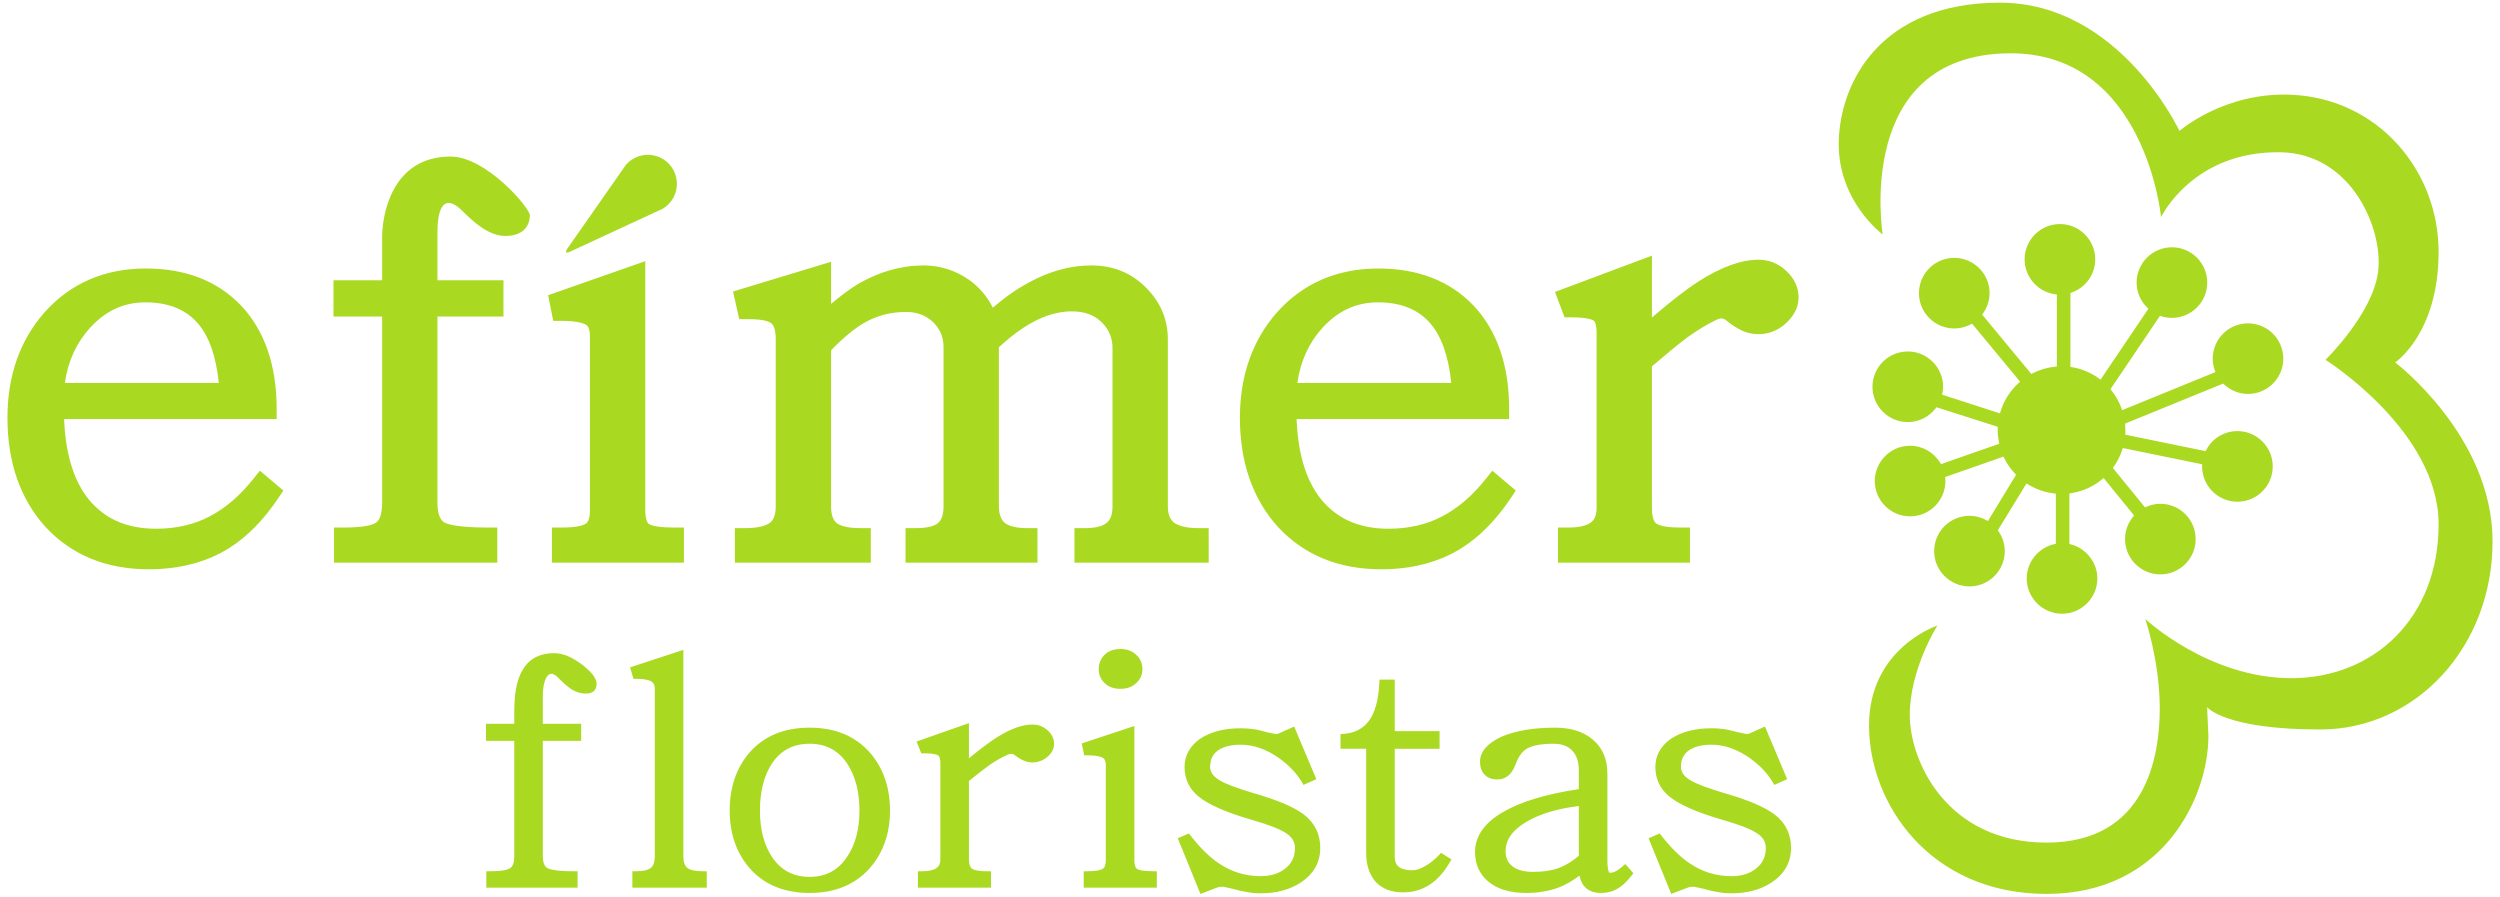 <?xml version="1.0" encoding="utf-8"?>
<!-- Generator: Adobe Illustrator 16.0.0, SVG Export Plug-In . SVG Version: 6.00 Build 0)  -->
<!DOCTYPE svg PUBLIC "-//W3C//DTD SVG 1.1//EN" "http://www.w3.org/Graphics/SVG/1.1/DTD/svg11.dtd">
<svg version="1.1" id="Capa_1" xmlns="http://www.w3.org/2000/svg" xmlns:xlink="http://www.w3.org/1999/xlink" x="0px" y="0px"
	 width="544.252px" height="195.187px" viewBox="0 0 544.252 195.187" enable-background="new 0 0 544.252 195.187"
	 xml:space="preserve">
<path fill="#AAD922" d="M243.952,141.29c1.436,0,2.611,0.455,3.494,1.346c0.83,0.777,1.264,1.814,1.264,3.053
	c0,1.154-0.43,2.148-1.285,2.953c-0.869,0.867-2.047,1.318-3.473,1.318c-1.535,0-2.74-0.459-3.582-1.363
	c-0.775-0.783-1.174-1.768-1.174-2.908c0-1.227,0.398-2.254,1.193-3.053C241.206,141.751,242.411,141.29,243.952,141.29z
	 M247.532,189.165c-0.477-0.32-0.574-1.195-0.574-1.875v-29.238l-11.459,3.793l0.527,2.59h0.764c2.096,0,3.014,0.338,3.379,0.594
	c0.141,0.109,0.564,0.443,0.564,1.518v20.744c0,0.963-0.223,1.584-0.689,1.859c-0.377,0.236-1.234,0.52-3.178,0.52h-0.939v3.574
	h15.914v-3.574h-0.938C248.618,189.669,247.813,189.354,247.532,189.165z M120.675,142.198c-7.188,0-8.717,6.188-8.717,12.625v2.75
	H105.8v3.711h6.158v25.133c0,1.338-0.308,2.211-0.934,2.611c-0.357,0.24-1.377,0.641-4.217,0.641h-0.934v3.574h19.869v-3.574h-0.936
	c-3.613,0-5.061-0.373-5.616-0.672c-0.253-0.146-1.015-0.59-1.015-2.58v-25.133h8.346v-3.711h-8.346v-6.312
	c0-2.566,0.943-6.117,3.225-3.836s3.772,3.568,6.146,3.568c1.772,0,2.339-0.992,2.339-2.129c0-0.791-0.601-1.828-1.342-2.578
	C126.828,144.554,123.718,142.198,120.675,142.198z M189.493,163.979c2.828,3.303,4.262,7.506,4.262,12.494
	c0,4.896-1.434,9.057-4.256,12.354c-3.195,3.699-7.646,5.574-13.23,5.574c-5.629,0-10.086-1.877-13.231-5.576
	c-2.777-3.299-4.185-7.455-4.185-12.352c0-4.988,1.407-9.188,4.182-12.484c3.148-3.701,7.599-5.578,13.234-5.578
	C181.854,158.411,186.304,160.284,189.493,163.979z M187.104,176.474c0-4.129-0.903-7.58-2.68-10.256
	c-1.96-2.893-4.628-4.301-8.161-4.301c-3.564,0-6.256,1.408-8.223,4.309c-1.721,2.654-2.6,6.107-2.6,10.248
	c0,4.051,0.876,7.432,2.605,10.051c1.961,2.939,4.652,4.371,8.217,4.371c3.531,0,6.201-1.432,8.161-4.373
	C186.202,183.894,187.104,180.515,187.104,176.474z M149.58,188.905c-0.542-0.471-0.812-1.307-0.812-2.486v-44.943l-11.603,3.816
	l0.742,2.496h0.696c1.985,0,2.88,0.338,3.288,0.627c0.282,0.195,0.658,0.576,0.658,1.623v36.381c0,1.18-0.271,2.016-0.817,2.49
	c-0.561,0.498-1.641,0.76-3.129,0.76h-0.934v3.574h16.194v-3.574h-0.941C151.337,189.669,150.176,189.401,149.58,188.905z
	 M224.804,157.731c-2.168,0-4.615,0.85-7.471,2.602c-1.545,0.941-3.633,2.488-6.396,4.736v-7.65l-11.396,4.016l1.023,2.559h0.635
	c2.151,0,2.852,0.338,3.064,0.49c0.286,0.201,0.452,0.818,0.452,1.689v20.854c0,1.268-0.523,1.748-0.923,2.006
	c-0.639,0.424-1.656,0.637-3.017,0.637h-0.941v3.574h15.911v-3.574h-0.935c-2.178,0-2.963-0.367-3.238-0.588
	c-0.525-0.424-0.637-1.352-0.637-2.055v-17.01c2.087-1.684,3.654-2.893,4.644-3.586c1.267-0.852,2.478-1.541,3.626-2.064
	c0.336-0.168,0.634-0.254,0.892-0.254c0.11,0,0.209,0.016,0.454,0.078c0.007,0,0.239,0.045,0.88,0.588
	c0.521,0.342,0.946,0.582,1.222,0.711c1.672,0.867,3.859,0.602,5.371-0.723c0.962-0.844,1.451-1.799,1.451-2.834
	c0-1.123-0.486-2.119-1.443-2.967C227.101,158.147,226.017,157.731,224.804,157.731z M386.36,177.333
	c-2.145-1.631-5.715-3.152-10.908-4.652c-3.635-1.078-6.107-2.006-7.365-2.766c-1.447-0.836-2.148-1.809-2.148-2.969
	c0-1.557,0.547-2.717,1.658-3.541c1.199-0.852,2.871-1.283,4.977-1.283c2.85,0,5.705,1.014,8.488,3.004
	c2.105,1.551,3.713,3.244,4.779,5.037l0.426,0.713l2.801-1.246l-4.83-11.457l-3.533,1.574c-0.154,0.064-0.35,0.07-0.73,0.008
	c-0.307-0.043-0.82-0.15-1.504-0.311c-1.008-0.27-1.83-0.473-2.496-0.613c-1.107-0.186-2.254-0.281-3.4-0.281
	c-3.578,0-6.537,0.768-8.822,2.291c-2.244,1.59-3.379,3.65-3.379,6.125c0,2.621,1.02,4.781,3.027,6.416
	c2.156,1.779,5.92,3.439,11.518,5.074c3.658,1.031,6.232,2.037,7.65,2.99c1.244,0.834,1.85,1.859,1.85,3.133
	c0,1.887-0.672,3.342-2.064,4.455c-1.395,1.152-3.17,1.709-5.416,1.709c-3.371,0-6.473-0.969-9.236-2.891
	c-1.885-1.266-3.885-3.23-5.943-5.844l-0.445-0.568l-2.42,1.055l4.934,12.111l3.791-1.441c0.389-0.131,0.975-0.139,1.275-0.104
	c0.42,0.088,1.117,0.24,2.045,0.445c1.051,0.316,1.955,0.527,2.621,0.617c1.096,0.234,2.232,0.354,3.379,0.354
	c3.422,0,6.357-0.791,8.721-2.346c2.824-1.855,4.256-4.396,4.256-7.553C389.913,181.593,388.722,179.155,386.36,177.333z
	 M353.827,188.099l1.77,2.027l-0.494,0.611c-0.949,1.174-1.834,2.023-2.637,2.523c-1.119,0.752-2.439,1.141-3.9,1.141
	c-1.854,0-3.195-0.641-3.994-1.902c-0.332-0.52-0.564-1.141-0.703-1.873c-1.342,0.99-2.684,1.783-3.992,2.363
	c-2.248,0.939-4.793,1.412-7.586,1.412c-3.604,0-6.426-0.861-8.379-2.561c-1.855-1.596-2.795-3.734-2.795-6.355
	c0-3.439,2.057-6.371,6.119-8.713c3.799-2.225,9.342-3.9,16.48-4.98v-4.037c0-1.869-0.463-3.307-1.373-4.273
	c-0.967-1.057-2.316-1.564-4.131-1.564c-2.561,0-4.48,0.342-5.709,1.014c-1.059,0.586-1.893,1.693-2.471,3.283
	c-0.371,0.949-0.781,1.688-1.23,2.211c-0.768,0.844-1.715,1.258-2.836,1.258c-1.217,0-2.166-0.373-2.816-1.109
	c-0.621-0.639-0.947-1.574-0.947-2.748c0-2.154,1.564-3.98,4.648-5.43c3.053-1.32,6.992-1.984,11.734-1.984
	c3.371,0,6.1,0.855,8.107,2.545c2.148,1.762,3.242,4.281,3.242,7.484v18.855c0,1.01,0.082,1.785,0.242,2.307
	c0.086,0.33,0.172,0.396,0.172,0.396c0.486,0.012,0.816-0.055,1.119-0.184c0.516-0.227,1.08-0.602,1.652-1.102L353.827,188.099z
	 M343.716,175.478c-4.512,0.525-8.27,1.633-11.184,3.301c-3.207,1.832-4.764,3.984-4.764,6.576c0,1.322,0.451,2.354,1.373,3.148
	c1.031,0.859,2.568,1.301,4.547,1.301c2.365,0,4.342-0.312,5.875-0.928c1.316-0.5,2.705-1.359,4.152-2.561V175.478z
	 M283.868,177.333c-2.146-1.629-5.717-3.15-10.908-4.652c-3.635-1.076-6.109-2.006-7.365-2.766
	c-1.449-0.836-2.148-1.807-2.148-2.969c0-1.559,0.547-2.719,1.652-3.541c1.203-0.852,2.879-1.283,4.979-1.283
	c2.85,0,5.709,1.014,8.492,3.002c2.107,1.555,3.711,3.248,4.775,5.039l0.426,0.713l2.801-1.246l-4.832-11.457l-3.533,1.574
	c-0.154,0.064-0.348,0.07-0.725,0.008c-0.312-0.043-0.824-0.15-1.506-0.311c-1.01-0.27-1.828-0.473-2.494-0.613
	c-1.113-0.186-2.256-0.281-3.404-0.281c-3.578,0-6.539,0.768-8.826,2.291c-2.236,1.59-3.373,3.652-3.373,6.125
	c0,2.623,1.02,4.783,3.029,6.416c2.158,1.779,5.918,3.439,11.518,5.074c3.656,1.031,6.23,2.037,7.648,2.99
	c1.244,0.834,1.846,1.859,1.846,3.133c0,1.887-0.67,3.342-2.062,4.457c-1.375,1.133-3.199,1.707-5.416,1.707
	c-3.369,0-6.473-0.969-9.238-2.891c-1.885-1.27-3.885-3.234-5.941-5.844l-0.445-0.568l-2.418,1.055l4.934,12.111l3.789-1.439
	c0.391-0.131,0.967-0.139,1.275-0.105c0.418,0.088,1.113,0.24,2.047,0.445c1.053,0.316,1.961,0.529,2.621,0.617
	c1.096,0.234,2.232,0.354,3.377,0.354c3.422,0,6.359-0.791,8.725-2.346c2.822-1.855,4.254-4.396,4.254-7.553
	C287.419,181.593,286.228,179.155,283.868,177.333z M313.204,186.218c-0.975,1.002-1.947,1.775-2.924,2.316
	c-1.021,0.617-1.973,0.93-2.838,0.93c-1.33,0-2.318-0.262-2.938-0.775c-0.586-0.482-0.869-1.182-0.869-2.137v-23.545h9.76v-3.846
	h-9.76v-11.213h-3.324l-0.043,0.893c-0.178,3.633-0.951,6.377-2.305,8.152c-1.26,1.652-2.986,2.551-5.279,2.752l-0.855,0.072v3.189
	h5.588v22.619c0,2.811,0.764,5.018,2.279,6.576c1.418,1.369,3.328,2.061,5.686,2.061h0.223c1.955,0,3.787-0.518,5.453-1.541
	c1.721-1.094,3.223-2.725,4.473-4.846l0.465-0.785l-2.266-1.418L313.204,186.218z M521.438,78.904c0,0,9.449-6.301,9.449-24.055
	c0-17.756-13.195-33.391-32.076-34.225c-14.602-0.645-24.338,7.877-24.338,7.877S461.444,0.581,435.38,0.581
	c-26.057,0-34.855,17.456-35.084,30.356s9.562,20.1,9.562,20.1s-6.334-39,27.381-39.434c29.795-0.381,33.225,35.662,33.225,35.662
	s6.928-14.465,26.045-14.115c15.535,0.285,22.354,16.83,21.207,25.994c-1.145,9.164-11.453,19.188-11.453,19.188
	s24.625,15.466,24.625,35.8c0,20.332-14.039,33.506-32.076,33.506c-18.041,0-31.787-12.887-31.787-12.887s3.152,9.164,3.152,19.473
	c0,10.311-2.867,29.211-24.631,29.211c-21.766,0-29.785-17.752-29.785-27.777c0-10.023,6.014-19.475,6.014-19.475
	s-14.889,4.869-14.889,21.766s13.172,36.656,38.66,36.656c25.49,0,35.225-21.191,35.225-34.365l-0.283-6.301
	c0,0,3.723,4.869,24.627,4.869c20.908,0,37.516-18.041,37.516-40.953C542.63,94.94,521.438,78.904,521.438,78.904z M423.011,84.202
	c0-4.237-3.447-7.685-7.686-7.685s-7.686,3.447-7.686,7.685c0,4.238,3.447,7.686,7.686,7.686c2.404,0,4.621-1.102,6.092-3.023
	l0.154-0.207l13.352,4.258l-0.012,0.279c-0.004,0.148-0.006,0.297-0.006,0.445c0,0.861,0.09,1.752,0.268,2.652l0.062,0.316
	l-12.676,4.43l-0.158-0.258c-1.389-2.309-3.908-3.74-6.57-3.74c-4.236,0-7.688,3.447-7.688,7.686c0,4.236,3.451,7.684,7.688,7.684
	s7.684-3.447,7.684-7.684c0-0.193-0.01-0.387-0.029-0.59l-0.029-0.289l12.709-4.438l0.143,0.297c0.611,1.26,1.422,2.422,2.402,3.457
	l0.193,0.205l-6.135,10.062l-0.312-0.174c-1.131-0.631-2.41-0.965-3.703-0.965c-4.24,0-7.689,3.449-7.689,7.688
	s3.449,7.686,7.689,7.686c4.238,0,7.688-3.447,7.688-7.686c0-1.539-0.477-3.037-1.381-4.336l-0.137-0.197l6.248-10.203l0.32,0.197
	c1.746,1.086,3.674,1.756,5.736,1.99l0.328,0.039v10.918l-0.293,0.062c-3.5,0.76-6.047,3.904-6.047,7.473
	c0,4.238,3.449,7.688,7.691,7.688c4.24,0,7.689-3.449,7.689-7.688c0-3.445-2.445-6.566-5.809-7.424l-0.281-0.07v-11.002l0.314-0.047
	c2.518-0.371,4.883-1.432,6.852-3.066l0.289-0.24l6.637,8.154l-0.197,0.234c-1.16,1.391-1.779,3.082-1.779,4.898
	c0,4.238,3.449,7.686,7.689,7.686s7.684-3.447,7.684-7.686c0-4.236-3.443-7.684-7.684-7.684c-1.047,0-2.084,0.229-3.074,0.676
	l-0.26,0.117l-7.002-8.592l0.162-0.229c0.826-1.164,1.461-2.439,1.891-3.789l0.1-0.316l0.328,0.064l16.967,3.471l-0.023,0.463
	c0,4.236,3.447,7.686,7.688,7.686c4.238,0,7.688-3.449,7.688-7.686c0-4.238-3.449-7.689-7.688-7.689
	c-2.859,0-5.465,1.576-6.795,4.117l-0.129,0.246l-0.275-0.055l-17.227-3.527l0.02-0.318c0.012-0.225,0.018-0.447,0.018-0.676
	c0-0.357-0.018-0.729-0.059-1.137l-0.023-0.275l21.363-8.721l0.174,0.162c1.439,1.352,3.297,2.096,5.234,2.096
	c4.234,0,7.684-3.446,7.684-7.685c0-4.236-3.449-7.684-7.684-7.684c-4.238,0-7.684,3.447-7.684,7.684c0,0.873,0.16,1.742,0.473,2.59
	l0.123,0.336l-20.305,8.288l-0.131-0.361c-0.523-1.445-1.279-2.787-2.248-3.988l-0.17-0.213l10.783-15.978l0.264,0.086
	c0.752,0.242,1.541,0.367,2.336,0.367c4.234,0,7.684-3.447,7.684-7.686s-3.449-7.684-7.684-7.684c-4.24,0-7.689,3.445-7.689,7.684
	c0,2.072,0.832,4.018,2.342,5.477l0.223,0.217L457.29,82.648l-0.307-0.227c-1.779-1.301-3.775-2.139-5.934-2.494l-0.312-0.051
	V63.775l0.248-0.086c3.082-1.074,5.15-3.977,5.15-7.227c0-4.238-3.449-7.688-7.689-7.688c-4.236,0-7.684,3.449-7.684,7.688
	c0,3.844,2.877,7.113,6.699,7.607l0.322,0.043v15.682l-0.334,0.031c-1.736,0.168-3.404,0.656-4.961,1.453l-0.266,0.133
	l-10.705-12.926l0.166-0.23c0.947-1.32,1.449-2.852,1.449-4.434c0-4.238-3.449-7.686-7.684-7.686c-4.24,0-7.689,3.447-7.689,7.686
	c0,4.236,3.449,7.684,7.689,7.684c1.256,0,2.502-0.311,3.609-0.9l0.266-0.143l10.455,12.626l-0.266,0.236
	c-1.887,1.705-3.275,3.887-4.01,6.309l-0.109,0.361l-12.604-4.08l0.068-0.324C422.964,85.11,423.011,84.657,423.011,84.202z
	 M61.071,106.269l0.618,0.521l-0.452,0.672l-0.654,0.979c-3.178,4.752-6.774,8.408-10.682,10.869
	c-4.879,3.066-10.783,4.625-17.537,4.625c-9.195-0.004-16.729-3.078-22.4-9.152c-5.535-6.096-8.342-14.115-8.342-23.826
	c0-9.147,2.715-16.87,8.07-22.958c5.67-6.334,13.091-9.547,22.068-9.547c8.627,0,15.589,2.707,20.703,8.049
	c5.155,5.461,7.766,13.033,7.766,22.505v1.314v0.906h-0.912H13.958c0.311,8.113,2.348,14.264,6.052,18.293
	c3.481,3.758,8.056,5.586,13.983,5.586c4.373,0,8.313-0.914,11.711-2.719c3.367-1.756,6.543-4.482,9.432-8.111l0.854-1.068
	l0.586-0.736l0.721,0.609L61.071,106.269z M14.13,83.372h33.507c-0.587-5.821-2.148-10.218-4.647-13.075
	c-2.685-3.008-6.395-4.473-11.35-4.473c-4.648,0-8.566,1.791-11.975,5.465C16.636,74.607,14.774,78.668,14.13,83.372z
	 M108.267,122.495v-0.926v-5.799v-0.928h-0.931h-1.356c-6.602,0-8.699-0.789-9.291-1.129c-1.195-0.732-1.455-2.715-1.455-4.246
	V68.91h13.441h0.931v-0.926v-6.967h-0.931H95.233v-10.43c0-5.635,1.584-8.51,5.459-4.635c2.659,2.658,5.84,5.416,9.334,5.416
	c4.5,0,5.332-2.916,5.332-4.5s-9.508-12.785-17.248-12.785c-12.99,0-14.921,13.016-14.921,17.535v9.398H73.53h-0.932v6.967v0.926
	h0.932h9.659v40.558c0,2.236-0.466,3.734-1.339,4.332c-0.453,0.318-2.008,1.043-6.848,1.043h-1.354h-0.928v0.928v5.799v0.926h0.928
	h33.688H108.267z M263.132,122.495v-0.926v-5.672v-0.924H262.2h-1.352c-2.375,0-4.201-0.418-5.279-1.205
	c-0.893-0.738-1.33-1.879-1.33-3.549V73.871c0-4.234-1.523-7.943-4.529-11.025c-3.188-3.355-7.27-5.062-12.121-5.062
	c-4.51,0-9.06,1.234-13.514,3.67c-2.637,1.402-5.301,3.264-7.938,5.535c-1.201-2.447-2.969-4.506-5.255-6.131
	c-2.993-2.043-6.295-3.074-9.834-3.074c-4.853,0-9.677,1.375-14.34,4.088c-1.745,1.088-3.679,2.521-5.783,4.275V58.24v-1.25
	l-1.201,0.365l-19.317,5.857l-0.822,0.248l0.186,0.836l0.994,4.457l0.16,0.723h0.745h1.091c3.385,0,4.623,0.518,5.057,0.828
	c0.693,0.447,1.058,1.707,1.058,3.566v36.349c0,1.723-0.393,2.885-1.205,3.553c-1.011,0.779-2.882,1.201-5.395,1.201h-1.357h-0.931
	v0.924v5.672v0.926h0.931h27.724h0.93v-0.926v-5.672v-0.924h-0.93h-1.353c-3.144,0-4.571-0.627-5.215-1.154
	c-0.756-0.656-1.148-1.873-1.148-3.6V76.244c2.739-2.793,5.171-4.803,7.243-5.973c2.723-1.568,5.773-2.359,9.074-2.359
	c2.406,0,4.347,0.736,5.936,2.254c1.498,1.496,2.23,3.268,2.23,5.404v34.649c0,1.727-0.389,2.945-1.166,3.619
	c-0.852,0.742-2.521,1.135-4.827,1.135h-1.353h-0.93v0.924v5.672v0.926h0.93h26.864h0.929v-0.926v-5.672v-0.924h-0.929h-1.353
	c-2.244,0-3.922-0.398-4.839-1.15c-0.853-0.746-1.276-1.932-1.276-3.604V75.586c2.65-2.42,5.11-4.24,7.314-5.412
	c2.9-1.586,5.764-2.387,8.518-2.387c2.863,0,5.035,0.807,6.637,2.469c1.523,1.523,2.264,3.334,2.264,5.557v34.407
	c0,1.748-0.4,2.893-1.27,3.602c-0.871,0.76-2.498,1.152-4.723,1.152h-1.359h-0.93v0.924v5.672v0.926h0.93H262.2H263.132z
	 M318.208,119.31c-4.877,3.066-10.781,4.625-17.533,4.625c-9.197-0.004-16.73-3.078-22.402-9.148
	c-5.537-6.107-8.344-14.125-8.344-23.83c0-9.14,2.711-16.862,8.066-22.958c5.668-6.334,13.098-9.547,22.066-9.547
	c8.631,0,15.598,2.705,20.711,8.049c5.15,5.463,7.766,13.035,7.766,22.505v1.314v0.906h-0.912h-45.359
	c0.309,8.111,2.346,14.264,6.051,18.293c3.482,3.758,8.055,5.586,13.977,5.586c4.381,0,8.318-0.914,11.719-2.719
	c3.371-1.756,6.541-4.484,9.432-8.109l0.848-1.07l0.586-0.736l0.721,0.609l3.781,3.189l0.617,0.521l-0.451,0.672l-0.654,0.979
	C325.714,113.192,322.116,116.849,318.208,119.31z M282.44,83.372h33.502c-0.584-5.817-2.145-10.214-4.646-13.075
	c-2.684-3.008-6.395-4.473-11.346-4.473c-4.65,0-8.564,1.791-11.979,5.465C284.946,74.611,283.087,78.674,282.44,83.372z
	 M382.833,56.543c-3.834,0-8.297,1.635-13.264,4.855c-2.449,1.584-5.787,4.178-9.943,7.723V56.992v-1.336l-1.26,0.471l-18.969,7.102
	l-0.873,0.324l0.324,0.865l1.531,4.068l0.227,0.602h0.646h0.938c3.666,0,4.668,0.629,4.826,0.752
	c0.205,0.15,0.562,0.889,0.562,2.676v38.062c0,2.07-0.766,2.836-1.34,3.23c-0.988,0.688-2.592,1.035-4.775,1.035h-1.352h-0.932
	v0.928v5.799v0.926h0.932h26.861h0.932v-0.926v-5.799v-0.928h-0.932h-1.352c-3.836,0-4.91-0.75-5.088-0.902
	c-0.416-0.354-0.908-1.223-0.908-3.363V79.756c3.51-2.998,6.123-5.133,7.775-6.352c2.129-1.523,4.189-2.77,6.115-3.695
	c0.619-0.328,1-0.391,1.215-0.391c0.092,0,0.186,0.008,0.564,0.111c0.037,0.008,0.375,0.139,1.217,0.896
	c0.969,0.684,1.73,1.156,2.295,1.436c1.205,0.65,2.557,0.986,3.988,0.986c2.303,0,4.344-0.82,6.076-2.441
	c1.775-1.65,2.676-3.516,2.676-5.539c0-2.178-0.893-4.121-2.66-5.783C387.161,57.365,385.124,56.543,382.833,56.543z M120.29,69.102
	l0.152,0.744h0.76h1.115c3.812,0,5.088,0.729,5.389,0.953c0.473,0.404,0.726,1.184,0.726,2.348v37.915
	c0,1.084-0.152,2.475-0.905,2.943c-0.488,0.322-1.766,0.838-5.088,0.838h-1.353h-0.931v0.928v5.799v0.926h0.931h26.869h0.932v-0.926
	v-5.799v-0.928h-0.932h-1.357c-4.081,0-5.179-0.65-5.356-0.781c-0.375-0.262-0.759-1.182-0.759-3V58.162v-1.309l-1.241,0.436
	l-19.155,6.713l-0.763,0.27l0.16,0.785L120.29,69.102z M124.009,54.832c0.824-0.379,20.205-9.355,20.205-9.355
	c0.462-0.27,0.899-0.594,1.295-0.988c2.467-2.467,2.467-6.469,0-8.936s-6.468-2.467-8.936,0c-0.121,0.123-0.232,0.252-0.344,0.381
	c0,0-12.062,17.248-12.675,18.133C122.942,54.953,123.184,55.213,124.009,54.832z"/>
</svg>
